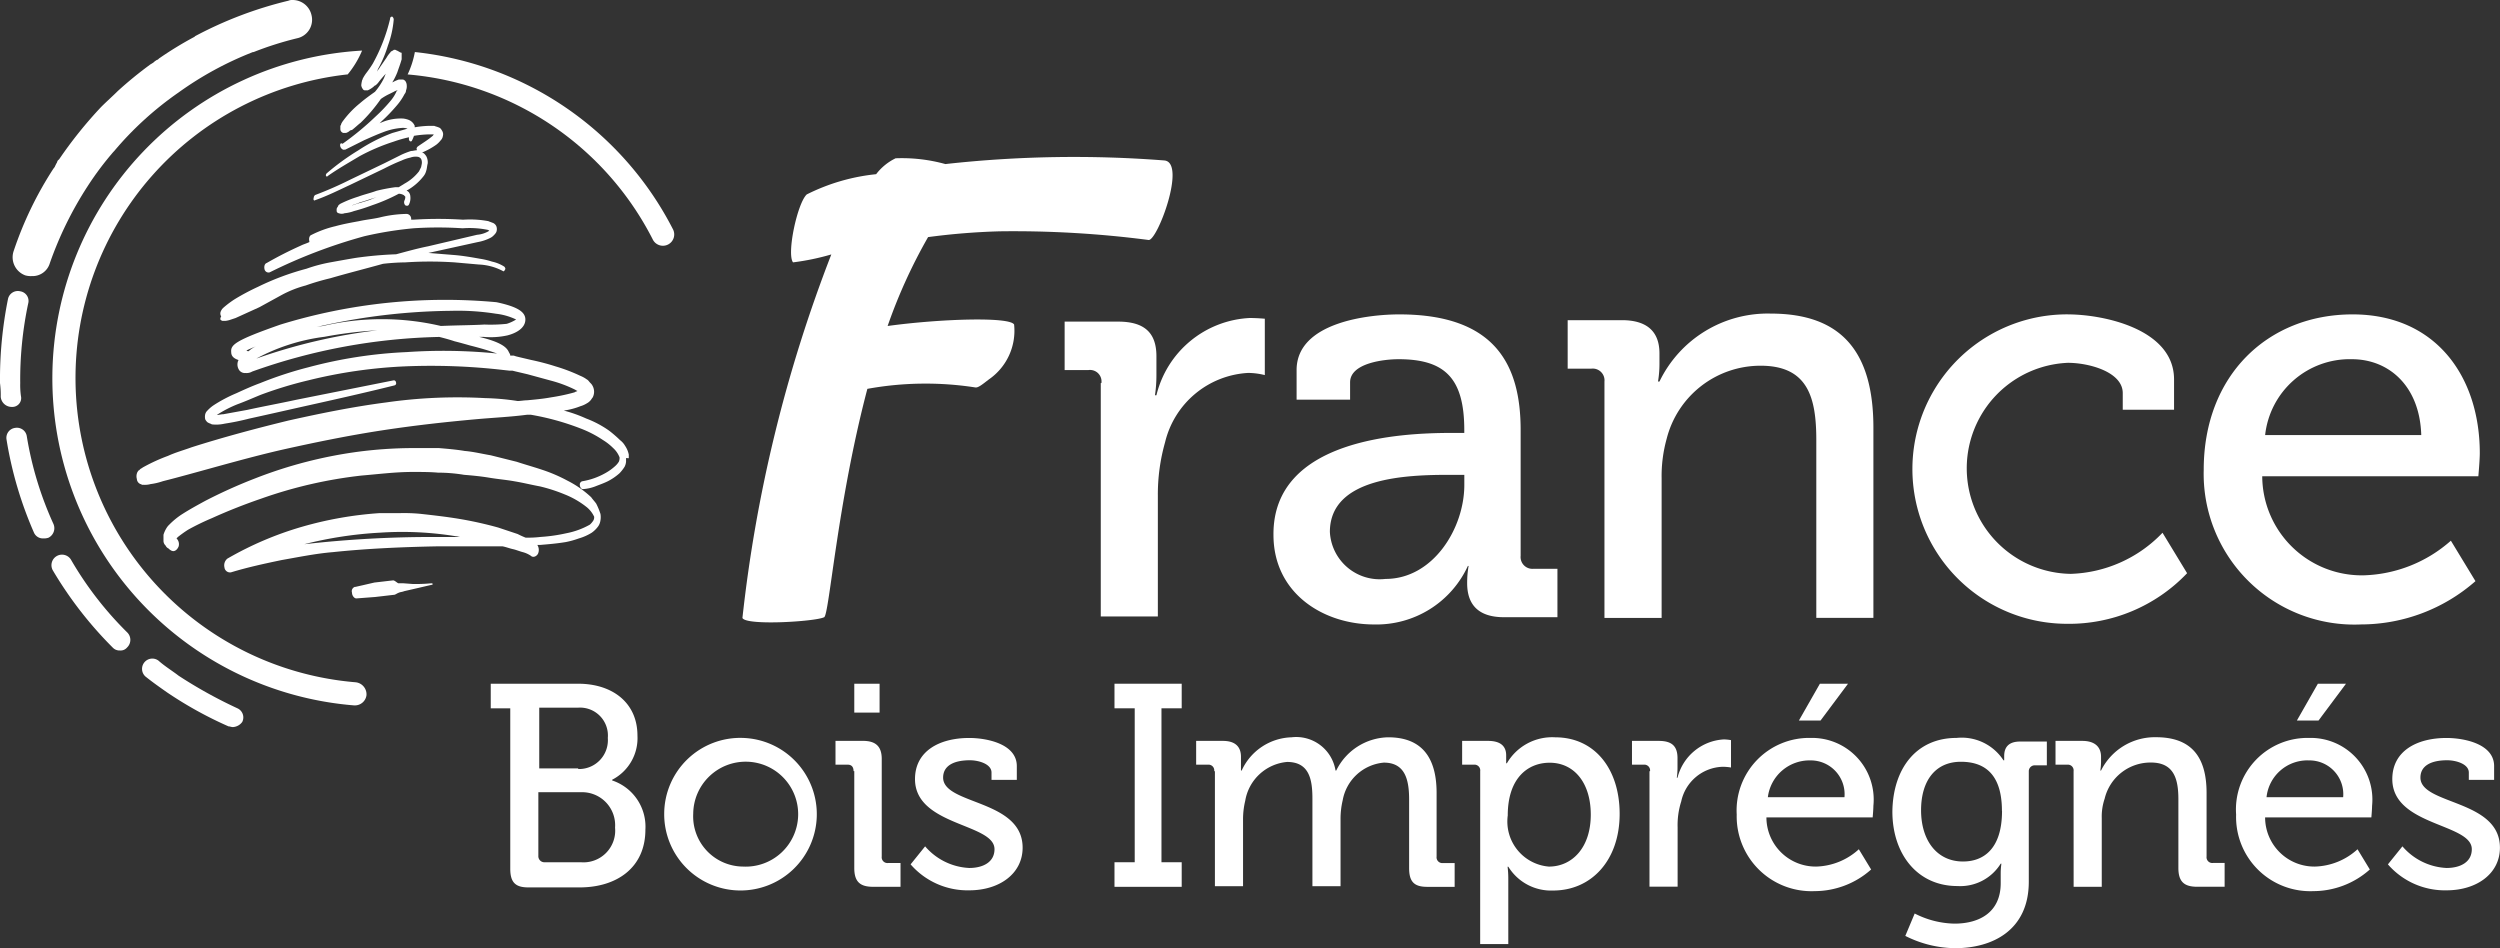 <svg xmlns="http://www.w3.org/2000/svg" width="115.533" height="43.822" viewBox="0 0 115.533 43.822">
  <rect x="0" y="0" width="115.533" height="43.822" fill="#333333" stroke="none"/>
  <g id="logo_france_bois" transform="translate(0.1)">
    <g id="Groupe_31" data-name="Groupe 31" transform="translate(22.579 31.597)">
      <g id="Groupe_30" data-name="Groupe 30">
        <path id="Tracé_77" data-name="Tracé 77" d="M68.668,95.736H67.8V94.6h4.041c1.57,0,2.739.868,2.739,2.4a2.162,2.162,0,0,1-1.169,2.037v.033a2.251,2.251,0,0,1,1.536,2.271c0,1.77-1.336,2.672-3.039,2.672H69.537c-.6,0-.835-.234-.835-.868V95.736Zm3.173,2.806a1.333,1.333,0,0,0,1.369-1.436,1.289,1.289,0,0,0-1.369-1.4h-1.8v2.806h1.8Zm-1.536,4.309h1.67a1.466,1.466,0,0,0,1.57-1.6,1.526,1.526,0,0,0-1.57-1.637H70v2.939A.28.28,0,0,0,70.305,102.85Z" transform="translate(-67.8 -94.6)" fill="#fff"/>
        <path id="Tracé_78" data-name="Tracé 78" d="M95.441,102.1a3.526,3.526,0,1,1-3.641,3.507A3.517,3.517,0,0,1,95.441,102.1Zm0,5.945a2.425,2.425,0,1,0-2.3-2.438A2.321,2.321,0,0,0,95.441,108.045Z" transform="translate(-83.784 -99.595)" fill="#fff"/>
        <path id="Tracé_79" data-name="Tracé 79" d="M116.335,98.641c0-.2-.1-.3-.267-.3H115.5v-1.1h1.269c.6,0,.868.267.868.835v4.509a.266.266,0,0,0,.3.3h.568v1.1h-1.269c-.6,0-.868-.234-.868-.868V98.641Zm.033-4.041h1.169v1.336h-1.169Z" transform="translate(-99.568 -94.6)" fill="#fff"/>
        <path id="Tracé_80" data-name="Tracé 80" d="M126.568,107.11a2.861,2.861,0,0,0,2.037,1c.635,0,1.169-.267,1.169-.868,0-1.2-3.674-1.069-3.674-3.24,0-1.3,1.136-1.9,2.505-1.9.8,0,2.2.267,2.2,1.3v.635h-1.169V103.7c0-.4-.6-.568-1-.568-.768,0-1.236.267-1.236.8,0,1.269,3.674,1,3.674,3.24,0,1.2-1.069,1.971-2.472,1.971a3.486,3.486,0,0,1-2.705-1.2Z" transform="translate(-106.494 -99.595)" fill="#fff"/>
        <path id="Tracé_81" data-name="Tracé 81" d="M154.1,102.85h.935V95.736H154.1V94.6h3.106v1.136h-.935v7.114h.935v1.136H154.1Z" transform="translate(-125.275 -94.6)" fill="#fff"/>
        <path id="Tracé_82" data-name="Tracé 82" d="M166.235,103.57a.266.266,0,0,0-.3-.3H165.4v-1.1h1.236c.568,0,.835.267.835.735v.635h.033a2.617,2.617,0,0,1,2.3-1.536,1.841,1.841,0,0,1,2.037,1.536h.033a2.73,2.73,0,0,1,2.4-1.536c1.5,0,2.238.868,2.238,2.572v2.939a.266.266,0,0,0,.3.3h.534v1.1h-1.269c-.6,0-.835-.234-.835-.868v-3.173c0-.935-.2-1.7-1.169-1.7a2.119,2.119,0,0,0-1.9,1.737,3.725,3.725,0,0,0-.1.9v3.073h-1.3v-4.041c0-.868-.134-1.7-1.169-1.7a2.156,2.156,0,0,0-1.937,1.8,3.641,3.641,0,0,0-.1.868v3.073h-1.3V103.57Z" transform="translate(-132.801 -99.528)" fill="#fff"/>
        <path id="Tracé_83" data-name="Tracé 83" d="M203.035,103.57a.266.266,0,0,0-.3-.3H202.2v-1.1h1.2c.6,0,.835.267.835.668v.367h.033a2.42,2.42,0,0,1,2.238-1.2c1.8,0,2.973,1.436,2.973,3.54,0,2.138-1.3,3.54-3.073,3.54a2.317,2.317,0,0,1-2.071-1.1H204.3a4.443,4.443,0,0,1,.033.568v3.006h-1.3Zm3.173,4.409c1.069,0,1.937-.868,1.937-2.4,0-1.47-.768-2.4-1.9-2.4-1,0-1.937.7-1.937,2.438A2.091,2.091,0,0,0,206.208,107.979Z" transform="translate(-157.309 -99.528)" fill="#fff"/>
        <path id="Tracé_84" data-name="Tracé 84" d="M226.535,103.77a.266.266,0,0,0-.3-.3H225.7v-1.1h1.236c.6,0,.868.234.868.8v.434a3.152,3.152,0,0,1-.033.468h.033a2.341,2.341,0,0,1,2.138-1.77,1.953,1.953,0,0,1,.334.033V103.6a2.259,2.259,0,0,0-.4-.033,2.022,2.022,0,0,0-1.9,1.6,3.613,3.613,0,0,0-.167,1.2v2.739h-1.3V103.77Z" transform="translate(-172.96 -99.728)" fill="#fff"/>
        <path id="Tracé_85" data-name="Tracé 85" d="M243.607,97.105a2.85,2.85,0,0,1,2.906,3.14c0,.167-.033.534-.033.534h-4.91a2.276,2.276,0,0,0,2.3,2.271,3.036,3.036,0,0,0,1.971-.8l.568.935a3.931,3.931,0,0,1-2.605,1,3.457,3.457,0,0,1-3.607-3.54A3.352,3.352,0,0,1,243.607,97.105Zm1.57,2.739a1.563,1.563,0,0,0-1.57-1.7,1.941,1.941,0,0,0-1.971,1.7ZM244.041,94.6h1.3l-1.269,1.7h-1Z" transform="translate(-182.617 -94.6)" fill="#fff"/>
        <path id="Tracé_86" data-name="Tracé 86" d="M264.673,102.1a2.3,2.3,0,0,1,2.171,1.035h.033v-.2c0-.4.2-.668.735-.668h1.236v1.1h-.534a.273.273,0,0,0-.3.267v5.11c0,2.238-1.67,3.073-3.407,3.073a5.22,5.22,0,0,1-2.3-.568l.434-1.035a4.193,4.193,0,0,0,1.837.468c1.169,0,2.138-.534,2.138-1.87v-.468a2.963,2.963,0,0,1,.033-.434h-.033a2.2,2.2,0,0,1-2,1.035c-1.87,0-3.006-1.5-3.006-3.44C261.733,103.536,262.8,102.1,264.673,102.1Zm2.1,3.373c0-1.77-.868-2.271-1.9-2.271-1.169,0-1.837.868-1.837,2.238,0,1.4.735,2.371,1.937,2.371C265.909,107.812,266.777,107.244,266.777,105.473Z" transform="translate(-196.936 -99.595)" fill="#fff"/>
        <path id="Tracé_87" data-name="Tracé 87" d="M285.135,103.57a.266.266,0,0,0-.3-.3H284.3v-1.1h1.236c.568,0,.868.267.868.735v.234a2.8,2.8,0,0,1-.033.4h.033A2.778,2.778,0,0,1,288.943,102c1.6,0,2.338.868,2.338,2.572v2.939a.266.266,0,0,0,.3.3h.534v1.1h-1.269c-.6,0-.868-.234-.868-.868v-3.173c0-.935-.2-1.7-1.269-1.7a2.179,2.179,0,0,0-2.138,1.67,2.56,2.56,0,0,0-.134.9v3.173h-1.3Z" transform="translate(-211.987 -99.528)" fill="#fff"/>
        <path id="Tracé_88" data-name="Tracé 88" d="M312.673,97.105a2.85,2.85,0,0,1,2.906,3.14c0,.167-.033.534-.033.534h-4.91a2.276,2.276,0,0,0,2.3,2.271,3.036,3.036,0,0,0,1.971-.8l.568.935a3.931,3.931,0,0,1-2.605,1,3.429,3.429,0,0,1-3.574-3.54A3.308,3.308,0,0,1,312.673,97.105Zm1.57,2.739a1.563,1.563,0,0,0-1.57-1.7,1.9,1.9,0,0,0-1.971,1.7ZM313.074,94.6h1.3l-1.269,1.7h-1Z" transform="translate(-228.637 -94.6)" fill="#fff"/>
        <path id="Tracé_89" data-name="Tracé 89" d="M330.968,107.11a2.861,2.861,0,0,0,2.037,1c.635,0,1.169-.267,1.169-.868,0-1.2-3.674-1.069-3.674-3.24,0-1.3,1.136-1.9,2.505-1.9.8,0,2.2.267,2.2,1.3v.635h-1.169V103.7c0-.4-.6-.568-1-.568-.768,0-1.236.267-1.236.8,0,1.269,3.674,1,3.674,3.24,0,1.2-1.069,1.971-2.472,1.971a3.486,3.486,0,0,1-2.705-1.2Z" transform="translate(-242.623 -99.595)" fill="#fff"/>
      </g>
    </g>
    <g id="Groupe_34" data-name="Groupe 34" transform="translate(-0.1)">
      <path id="Tracé_90" data-name="Tracé 90" d="M15.454.7a.894.894,0,0,0-.868-.7.424.424,0,0,0-.2.033A18.188,18.188,0,0,0,10.076,1.67l-.033.033a16.51,16.51,0,0,0-1.637,1l-.033.033a.117.117,0,0,1-.067.033l-.1.067a.461.461,0,0,1-.134.1c-.033.033-.067.033-.1.067A18.066,18.066,0,0,0,6.536,4.175L6.5,4.208c-.234.234-.5.468-.768.735A19.669,19.669,0,0,0,3.8,7.348l-.067.067c-.033.033-.033.1-.067.134L3.6,7.682c0,.033-.033.033-.033.067l-.033.033A16.668,16.668,0,0,0,1.693,11.59a.892.892,0,0,0,.534,1.136.925.925,0,0,0,.3.033.833.833,0,0,0,.835-.6A16.566,16.566,0,0,1,5.1,8.617a14.332,14.332,0,0,1,1.2-1.6l.033-.033A15.237,15.237,0,0,1,9.308,4.275a15.649,15.649,0,0,1,3.44-1.87h.033a15.436,15.436,0,0,1,2-.635A.874.874,0,0,0,15.454.7Z" transform="translate(-1.058)" fill="#fff"/>
      <path id="Tracé_91" data-name="Tracé 91" d="M.434,45.615a.508.508,0,0,1-.5-.468A4.259,4.259,0,0,0-.1,44.513a18.808,18.808,0,0,1,.367-3.874.465.465,0,0,1,.568-.367.451.451,0,0,1,.367.568,16.932,16.932,0,0,0-.367,3.674,3.63,3.63,0,0,0,.033.6.408.408,0,0,1-.434.5Z" transform="translate(0.1 -26.81)" fill="#fff"/>
      <path id="Tracé_92" data-name="Tracé 92" d="M2.495,64.3a.448.448,0,0,1-.434-.267A17.735,17.735,0,0,1,.792,59.726a.462.462,0,0,1,.4-.534.463.463,0,0,1,.534.367,15.948,15.948,0,0,0,1.236,4.075.491.491,0,0,1-.234.635A.652.652,0,0,1,2.495,64.3Z" transform="translate(-0.491 -39.418)" fill="#fff"/>
      <path id="Tracé_93" data-name="Tracé 93" d="M10.17,81.14a.429.429,0,0,1-.334-.134,17.978,17.978,0,0,1-2.772-3.574.487.487,0,0,1,.835-.5A15.973,15.973,0,0,0,10.5,80.3a.484.484,0,0,1,0,.7A.387.387,0,0,1,10.17,81.14Z" transform="translate(-4.626 -51.079)" fill="#fff"/>
      <path id="Tracé_94" data-name="Tracé 94" d="M23.7,94.26c-.067,0-.134-.033-.2-.033a18.062,18.062,0,0,1-2.839-1.57c-.334-.234-.668-.468-1-.735a.475.475,0,0,1,.6-.735c.3.267.635.468.935.7a21.424,21.424,0,0,0,2.705,1.5.463.463,0,0,1,.234.635A.571.571,0,0,1,23.7,94.26Z" transform="translate(-12.94 -60.659)" fill="#fff"/>
      <g id="Groupe_32" data-name="Groupe 32" transform="translate(2.422 2.338)">
        <path id="Tracé_95" data-name="Tracé 95" d="M21.163,36.192A14.112,14.112,0,0,1,20.8,8.1,4.416,4.416,0,0,0,21.464,7,15.167,15.167,0,0,0,21.1,37.261h.033a.54.54,0,0,0,.534-.468A.561.561,0,0,0,21.163,36.192Z" transform="translate(-7.153 -7)" fill="#fff"/>
        <path id="Tracé_96" data-name="Tracé 96" d="M68.558,15.383A15.2,15.2,0,0,0,56.634,7.2,4.181,4.181,0,0,1,56.3,8.235a14.047,14.047,0,0,1,11.323,7.615.523.523,0,1,0,.935-.468Z" transform="translate(-39.884 -7.133)" fill="#fff"/>
      </g>
      <g id="Groupe_33" data-name="Groupe 33" transform="translate(6.299 0.768)">
        <path id="Tracé_97" data-name="Tracé 97" d="M43.349,10.784c.568-.2,1.1-.468,1.6-.7l1.6-.768a8.54,8.54,0,0,1,.8-.367,1.883,1.883,0,0,1,.4-.134.722.722,0,0,1,.367-.033c.1.033.167.1.167.267,0,.067-.033.167-.033.2l-.1.2a2.164,2.164,0,0,1-.668.568c-.1.067-.167.1-.267.167h-.167a7.953,7.953,0,0,0-.868.167c-.267.1-.568.167-.835.267a5.431,5.431,0,0,0-.835.334c-.033.033-.067.033-.1.1,0,.033-.033.033-.067.134v.1a.117.117,0,0,0,.033.067.1.1,0,0,0,.067.033.366.366,0,0,0,.267,0,1.657,1.657,0,0,0,.434-.1,8.06,8.06,0,0,0,.835-.267,8.118,8.118,0,0,0,1.236-.534.483.483,0,0,1,.234.067l.067.067a.363.363,0,0,1-.033.167h0a.206.206,0,0,0,.033.234c.067.033.134.033.167-.033a.661.661,0,0,0,.067-.367.358.358,0,0,0-.067-.2c-.033-.033-.067-.067-.1-.067a.033.033,0,0,1,.033-.033,2.573,2.573,0,0,0,.735-.635.671.671,0,0,0,.134-.267c.033-.1.033-.2.067-.334a.6.6,0,0,0-.067-.334c-.067-.1-.134-.167-.2-.167a3.318,3.318,0,0,0,.668-.367,1.133,1.133,0,0,0,.2-.2.35.35,0,0,0,.1-.2.293.293,0,0,0-.033-.234.461.461,0,0,0-.1-.134c-.134-.067-.2-.067-.267-.1h-.234a4.527,4.527,0,0,0-.668.067V7.377h0V7.344a.517.517,0,0,0-.267-.267,1.033,1.033,0,0,0-.267-.067,2.276,2.276,0,0,0-.969.167c-.067.033-.1.033-.134.067l.1-.1a7.986,7.986,0,0,0,.735-.768,2.617,2.617,0,0,0,.334-.5.255.255,0,0,0,.067-.167.5.5,0,0,0,.033-.234.358.358,0,0,0-.067-.2c-.067-.067-.1-.067-.134-.067h-.167a1.628,1.628,0,0,0-.234.1l-.067.033a3.054,3.054,0,0,0,.234-.468c.067-.2.134-.367.2-.6V4c0-.033,0-.033-.033-.033-.134-.067-.167-.1-.2-.1a.123.123,0,0,0-.1-.033c-.033,0-.033,0-.067.033-.033,0-.033.033-.067.033s-.033.033-.067.067a1.414,1.414,0,0,0-.167.234l-.3.434c-.033.067-.1.134-.134.2,0-.033.033-.067.033-.1a5.47,5.47,0,0,0,.468-1.1,4.521,4.521,0,0,0,.267-1.2.174.174,0,0,0-.067-.134.089.089,0,0,0-.1.1h0a8.093,8.093,0,0,1-.8,2.071,4.886,4.886,0,0,1-.3.434,1.864,1.864,0,0,0-.167.267c0,.033-.033.067-.033.1a1.181,1.181,0,0,0-.033.2.353.353,0,0,0,.067.167.119.119,0,0,0,.1.067h.134a1.172,1.172,0,0,0,.267-.167c.033-.033.067-.067.1-.067l.067-.067.033-.033a5,5,0,0,1,.367-.434h0c-.033.067-.067.167-.1.234a3.137,3.137,0,0,1-.4.6c-.234.167-.468.334-.7.534a4.41,4.41,0,0,0-.768.8.73.73,0,0,0-.1.167c0,.033,0,.033-.033.067v.167a.183.183,0,0,0,.134.167h.1c.067,0,.1-.033.167-.067a.174.174,0,0,1,.134-.067c.134-.1.267-.234.4-.334a7.415,7.415,0,0,0,.935-1.1,2.491,2.491,0,0,1,.4-.234l.2-.1a.564.564,0,0,1,.167-.067.033.033,0,0,1-.033.033,1.894,1.894,0,0,1-.267.434,7.293,7.293,0,0,1-.7.735,13.452,13.452,0,0,1-1.536,1.269h0c-.1-.067-.134.033-.1.134s.134.167.2.134h.033l.868-.434c.3-.134.6-.267.868-.367a2.949,2.949,0,0,1,.868-.2.651.651,0,0,1,.267.033l-.7.2a7.742,7.742,0,0,0-1.57.8,10.95,10.95,0,0,0-1.47,1.069.123.123,0,0,0-.033.1c0,.033.067.067.067.033h0c.468-.334,1-.635,1.5-.935a9.235,9.235,0,0,1,1.57-.668,5.529,5.529,0,0,1,.7-.2v.067h0a.123.123,0,0,0,.033.1.063.063,0,0,0,.1,0,1.629,1.629,0,0,0,.1-.234,4.983,4.983,0,0,1,.7-.067h.234c-.033,0-.033.033-.067.067-.234.2-.468.334-.7.5h0c-.033.033-.067.1-.033.134v.033c-.1,0-.167.033-.267.033a3.746,3.746,0,0,0-.434.167l-.8.4-1.6.768a16.688,16.688,0,0,1-1.6.7h0a.174.174,0,0,0-.067.134C43.248,10.784,43.315,10.817,43.349,10.784Zm2.572-.033c-.267.1-.568.167-.835.267a.123.123,0,0,0-.1.033c.134-.067.3-.1.434-.167.267-.067.5-.167.768-.234A2.3,2.3,0,0,0,45.921,10.75Zm-.1-5.277Z" transform="translate(-35.085 -2.3)" fill="#fff"/>
        <path id="Tracé_98" data-name="Tracé 98" d="M30.423,34.51a.1.1,0,0,0,.067.033h.134a1.447,1.447,0,0,0,.167-.033l.3-.1,1.1-.5,1.035-.568a5.033,5.033,0,0,1,1.1-.434,11.267,11.267,0,0,1,1.136-.334c.8-.234,1.6-.434,2.438-.668a10.116,10.116,0,0,1,1.035-.067,17.177,17.177,0,0,1,2.271,0l1.136.1a2.592,2.592,0,0,1,1.1.3h0c.033.033.067,0,.1-.067.033-.033,0-.1-.033-.134a1.7,1.7,0,0,0-.568-.234,3.5,3.5,0,0,0-.568-.134c-.367-.067-.768-.134-1.136-.167l-1.236-.1,2.271-.5a2.123,2.123,0,0,0,.6-.2.586.586,0,0,0,.167-.134.461.461,0,0,0,.1-.134.369.369,0,0,0,0-.267.3.3,0,0,0-.2-.167c-.067-.033-.1-.033-.167-.067a4.673,4.673,0,0,0-1.169-.067,17.688,17.688,0,0,0-2.3,0h-.1v-.033a.223.223,0,0,0-.2-.234h0a5.517,5.517,0,0,0-1.269.167c-.3.067-.635.1-.935.167-.367.067-.735.134-1.1.234a4.884,4.884,0,0,0-1.1.4h0c-.1.033-.134.167-.1.3V30.9c-.134.067-.267.1-.4.167a17.418,17.418,0,0,0-1.57.8h0c-.1.033-.134.167-.1.3a.19.19,0,0,0,.234.134,24.054,24.054,0,0,1,4.375-1.67,16.945,16.945,0,0,1,2.271-.367,17.179,17.179,0,0,1,2.271,0,4.247,4.247,0,0,1,1.136.067c.033,0,.067.033.1.033l-.033.033a1.26,1.26,0,0,1-.534.167l-2.271.534c-.5.1-.969.234-1.47.367a17.679,17.679,0,0,0-1.87.167c-.4.067-.768.134-1.136.2a7.134,7.134,0,0,0-1.136.3,12.18,12.18,0,0,0-2.238.835,10.817,10.817,0,0,0-1.069.568,4.434,4.434,0,0,0-.534.4l-.067.067c0,.033-.033.033-.033.067a.24.24,0,0,0,0,.267C30.356,34.443,30.39,34.51,30.423,34.51Z" transform="translate(-26.501 -20.482)" fill="#fff"/>
        <path id="Tracé_99" data-name="Tracé 99" d="M42.507,64.572c-.067-.1-.167-.2-.234-.3a4.7,4.7,0,0,0-1.1-.768A7.246,7.246,0,0,0,40,63c-.4-.134-.768-.234-1.169-.367l-1.2-.3c-.4-.067-.8-.167-1.2-.2-.4-.067-.8-.1-1.2-.134H33.956a19.936,19.936,0,0,0-2.438.167A20.54,20.54,0,0,0,26.742,63.4a23.3,23.3,0,0,0-2.3,1.035c-.367.2-.735.4-1.1.635a3.5,3.5,0,0,0-.568.468.729.729,0,0,0-.134.167,1.309,1.309,0,0,0-.134.3v.267a.3.3,0,0,0,.1.234.261.261,0,0,0,.134.134.461.461,0,0,0,.134.1c.134.067.267-.033.334-.2a.377.377,0,0,0-.1-.367l.067-.067a5.666,5.666,0,0,1,.468-.334,11.217,11.217,0,0,1,1.1-.534c.735-.334,1.5-.635,2.271-.9a20.765,20.765,0,0,1,4.643-1.069c.8-.067,1.57-.167,2.371-.167.4,0,.8,0,1.169.033a7.3,7.3,0,0,1,1.2.1c.4.033.768.067,1.169.134s.8.1,1.169.167c.4.067.8.167,1.169.234a7.484,7.484,0,0,1,1.136.367,4,4,0,0,1,1.035.6,1.266,1.266,0,0,1,.334.434.3.3,0,0,1-.033.167.886.886,0,0,1-.167.2,3.589,3.589,0,0,1-1.1.4,7.577,7.577,0,0,1-1.169.167,4.933,4.933,0,0,1-.7.033,3.92,3.92,0,0,1-.367-.167l-.9-.3a17.461,17.461,0,0,0-1.8-.4c-.6-.1-1.2-.167-1.8-.234a8.139,8.139,0,0,0-.9-.033h-.969a17.04,17.04,0,0,0-3.607.635,15.467,15.467,0,0,0-3.44,1.47h0a.4.4,0,0,0-.134.4.26.26,0,0,0,.3.234c.768-.234,1.536-.4,2.338-.568.768-.134,1.57-.3,2.371-.367,1.6-.167,3.173-.234,4.776-.267h3.073c.167.033.334.1.5.134.134.033.3.1.434.134a1.235,1.235,0,0,1,.367.167h0c.1.1.267.033.334-.1a.43.43,0,0,0-.033-.4H39.9c.4-.033.8-.067,1.2-.134a4.036,4.036,0,0,0,.6-.167,2.373,2.373,0,0,0,.6-.267,1.276,1.276,0,0,0,.3-.3.638.638,0,0,0,.1-.267.908.908,0,0,0,0-.3A3.257,3.257,0,0,0,42.507,64.572ZM23,66.075Zm0,.033Zm6.012.334a18.192,18.192,0,0,1,3.507-.534,15.445,15.445,0,0,1,3.507.167c.067,0,.134.033.2.033H35.059A52.388,52.388,0,0,0,29.013,66.442Z" transform="translate(-21.25 -42.06)" fill="#fff"/>
        <path id="Tracé_100" data-name="Tracé 100" d="M41.518,48.746h0v-.167a1.115,1.115,0,0,0-.167-.4.9.9,0,0,0-.234-.267,5.806,5.806,0,0,0-.5-.434,4.707,4.707,0,0,0-1.069-.568,6.4,6.4,0,0,0-1.035-.367,3.262,3.262,0,0,0,.768-.2,1.186,1.186,0,0,0,.3-.134.586.586,0,0,0,.167-.134c.033-.033.067-.1.1-.134a.568.568,0,0,0,0-.534.461.461,0,0,0-.1-.134c-.067-.067-.1-.134-.167-.167a1.354,1.354,0,0,0-.3-.167,7.907,7.907,0,0,0-1.136-.434,11.271,11.271,0,0,0-1.136-.3l-.568-.134-.134-.033-.1-.033h-.167c0-.067-.033-.1-.067-.167-.1-.234-.4-.468-1.369-.7h.2a3.6,3.6,0,0,0,1.1-.067c.4-.1.835-.334.835-.735,0-.367-.4-.6-1.336-.8a25.91,25.91,0,0,0-9.987,1.035c-2.1.735-2.3.935-2.271,1.269,0,.2.134.3.334.367,0,.033-.033.067-.033.1a.464.464,0,0,0,.067.367.326.326,0,0,0,.3.134.5.5,0,0,0,.3-.067,27.3,27.3,0,0,1,8.651-1.6q.4.1.7.2c.267.067.5.134.735.2.668.167,1.035.3,1.236.367a24.847,24.847,0,0,0-4.175-.067,21.072,21.072,0,0,0-4.542.7,17.528,17.528,0,0,0-2.238.735c-.367.134-.735.3-1.1.468a6.554,6.554,0,0,0-1.069.568,1.673,1.673,0,0,0-.267.234.357.357,0,0,0-.1.167.527.527,0,0,0,0,.234.461.461,0,0,0,.1.134c.1.067.167.067.2.1a1.773,1.773,0,0,0,.6-.033,11.363,11.363,0,0,0,1.136-.234c.768-.167,1.5-.334,2.238-.5,1.5-.334,3.006-.668,4.476-1.035a.1.1,0,0,0,.067-.134.107.107,0,0,0-.1-.1h0l-4.509.9c-.768.167-1.5.3-2.271.468l-1.1.2c-.1,0-.2.033-.3.033a5.323,5.323,0,0,1,.969-.5c.367-.134.735-.3,1.069-.434a18.459,18.459,0,0,1,2.2-.668A22.588,22.588,0,0,1,31.2,44.5a29.09,29.09,0,0,1,4.509.167l.3.033h.134l.134.033.568.134,1.1.3a5.862,5.862,0,0,1,1.069.4c.067.033.1.067.134.067-.033.033-.1.033-.134.067a9.089,9.089,0,0,1-1.1.234c-.367.067-.735.1-1.1.134-.134,0-.3.033-.434.033a11.418,11.418,0,0,0-1.5-.134,23.229,23.229,0,0,0-4.576.2c-1.536.2-3.006.5-4.509.835-1.5.367-3.006.768-4.476,1.236-.367.134-.735.234-1.1.4a8.044,8.044,0,0,0-1.1.5c-.067.033-.1.067-.167.1l-.067.067c-.033,0-.033.033-.067.067a.451.451,0,0,0-.033.334.27.27,0,0,0,.167.234.117.117,0,0,1,.067.033h.067a1.03,1.03,0,0,0,.334-.033,2.829,2.829,0,0,0,.568-.134c.4-.1.768-.2,1.136-.3,1.47-.4,2.973-.835,4.442-1.169,1.5-.334,2.973-.635,4.476-.868s3.006-.4,4.509-.534c.768-.067,1.5-.1,2.271-.2h.167a11.858,11.858,0,0,1,2.3.635,5.1,5.1,0,0,1,1.035.534,2.522,2.522,0,0,1,.468.367,1.137,1.137,0,0,1,.3.434.424.424,0,0,1-.033.2.886.886,0,0,1-.167.2,2.371,2.371,0,0,1-.468.334,3.216,3.216,0,0,1-1.035.367h0a.153.153,0,0,0-.134.167c0,.1.067.2.134.2a1.951,1.951,0,0,0,.6-.134c.167-.067.367-.134.568-.234a2.552,2.552,0,0,0,.534-.367,1.835,1.835,0,0,0,.234-.3.619.619,0,0,0,.067-.234v-.167ZM23.95,43.8a.123.123,0,0,1-.1-.033c.134-.067.3-.134.534-.234A1.373,1.373,0,0,0,23.95,43.8Zm.367.334a9.025,9.025,0,0,1,3.14-1,19.256,19.256,0,0,1,2.438-.3A25.941,25.941,0,0,0,24.317,44.137Zm8.517-1.5a11.96,11.96,0,0,0-5.444,0,7.445,7.445,0,0,0-1.3.3,28.661,28.661,0,0,1,7.215-1,11.2,11.2,0,0,1,2.071.134,2.887,2.887,0,0,1,.935.267,1.787,1.787,0,0,1-.434.2,7.089,7.089,0,0,1-1.035.033C34.337,42.6,33.636,42.6,32.834,42.634Z" transform="translate(-18.759 -28.338)" fill="#fff"/>
        <path id="Tracé_101" data-name="Tracé 101" d="M52.257,80.434a7.549,7.549,0,0,1-.868.033l-.434-.033H50.72c-.067-.033-.167-.134-.234-.134-.3.033-.568.067-.868.1l-.434.1c-.134.033-.3.067-.434.1h-.033a.211.211,0,0,0-.134.267c0,.134.1.267.2.267l.434-.033.434-.033c.3-.033.568-.067.868-.1.067,0,.134-.067.234-.1.067-.033.167-.033.234-.067l.434-.1c.3-.067.568-.134.868-.2h0l.033-.033A.1.1,0,0,0,52.257,80.434Z" transform="translate(-38.615 -54.247)" fill="#fff"/>
      </g>
    </g>
    <g id="Groupe_37" data-name="Groupe 37" transform="translate(34.203 7.248)">
      <g id="Groupe_36" data-name="Groupe 36" transform="translate(14.897 7.248)">
        <path id="Tracé_102" data-name="Tracé 102" d="M148.9,47.006a.531.531,0,0,0-.6-.6h-1.1V44.167h2.472c1.2,0,1.77.5,1.77,1.6v.868a6.307,6.307,0,0,1-.067.935h.067A4.675,4.675,0,0,1,155.751,44c.334,0,.7.033.7.033v2.605a3.3,3.3,0,0,0-.768-.1,4.186,4.186,0,0,0-3.841,3.206,8.824,8.824,0,0,0-.334,2.472v5.578H148.87V47.006Z" transform="translate(-147.2 -43.8)" fill="#fff"/>
        <path id="Tracé_103" data-name="Tracé 103" d="M184.316,48.978h.6v-.134c0-2.4-.9-3.273-3.039-3.273-.635,0-2.238.167-2.238,1.069v.8h-2.472V46.072c0-2.238,3.407-2.572,4.743-2.572,4.442,0,5.611,2.338,5.611,5.344v5.812a.545.545,0,0,0,.6.6h1.1v2.238h-2.472c-1.2,0-1.7-.6-1.7-1.57a4.516,4.516,0,0,1,.067-.8h-.033a4.647,4.647,0,0,1-4.342,2.705c-2.338,0-4.643-1.436-4.643-4.142C176.066,49.245,182.012,48.978,184.316,48.978Zm-3.039,6.747c2.2,0,3.641-2.338,3.641-4.342v-.468h-.668c-1.971,0-5.545.1-5.545,2.639A2.305,2.305,0,0,0,181.277,55.725Z" transform="translate(-166.447 -43.467)" fill="#fff"/>
        <path id="Tracé_104" data-name="Tracé 104" d="M271.348,43.5c1.637,0,4.91.668,4.91,3.006v1.4h-2.371v-.768c0-.969-1.536-1.4-2.538-1.4a4.879,4.879,0,0,0,.134,9.753,6.123,6.123,0,0,0,4.242-1.9l1.136,1.87a7.532,7.532,0,0,1-5.578,2.338,7.15,7.15,0,1,1,.067-14.3Z" transform="translate(-224.988 -43.467)" fill="#fff"/>
        <path id="Tracé_105" data-name="Tracé 105" d="M311.681,43.5c3.841,0,5.878,2.872,5.878,6.413,0,.334-.067,1.069-.067,1.069h-9.987a4.6,4.6,0,0,0,4.71,4.576,6.351,6.351,0,0,0,4.008-1.6l1.136,1.87a8.036,8.036,0,0,1-5.277,2,6.966,6.966,0,0,1-7.281-7.148C304.8,46.306,307.773,43.5,311.681,43.5Zm3.173,5.578c-.067-2.271-1.5-3.507-3.207-3.507a3.934,3.934,0,0,0-4.008,3.507Z" transform="translate(-252.16 -43.467)" fill="#fff"/>
        <g id="Groupe_35" data-name="Groupe 35" transform="translate(23.247)">
          <path id="Tracé_106" data-name="Tracé 106" d="M228.29,57.428V49.245c0-1.937-.367-3.44-2.572-3.44a4.473,4.473,0,0,0-4.342,3.373,6.438,6.438,0,0,0-.234,1.837v6.446H218.5V46.54a.545.545,0,0,0-.6-.6h-1.1V43.7h2.505c1.169,0,1.737.534,1.737,1.536v.5a5.016,5.016,0,0,1-.067.8h.067a5.555,5.555,0,0,1,5.144-3.14c3.273,0,4.743,1.77,4.743,5.277v8.784H228.29Z" transform="translate(-216.8 -43.4)" fill="#fff"/>
        </g>
      </g>
      <path id="Tracé_107" data-name="Tracé 107" d="M122.106,21.866a53.985,53.985,0,0,0-10.12.167,7.524,7.524,0,0,0-2.3-.267,2.5,2.5,0,0,0-.9.735,9.2,9.2,0,0,0-3.206.935c-.434.4-.935,2.739-.635,3.14a11.167,11.167,0,0,0,1.77-.367,66.336,66.336,0,0,0-4.108,16.8c.167.367,3.373.167,3.774-.033.234-.067.6-5.244,2-10.555a15.036,15.036,0,0,1,4.977-.067c.134.033.334-.134.635-.367a2.731,2.731,0,0,0,1.169-2.538c-.2-.367-3.407-.267-5.845.067a24.362,24.362,0,0,1,1.87-4.108,31.583,31.583,0,0,1,3.307-.267,48.334,48.334,0,0,1,6.881.4C121.772,25.607,123.141,21.966,122.106,21.866Z" transform="translate(-102.6 -21.699)" fill="#fff"/>
    </g>
  </g>
</svg>
